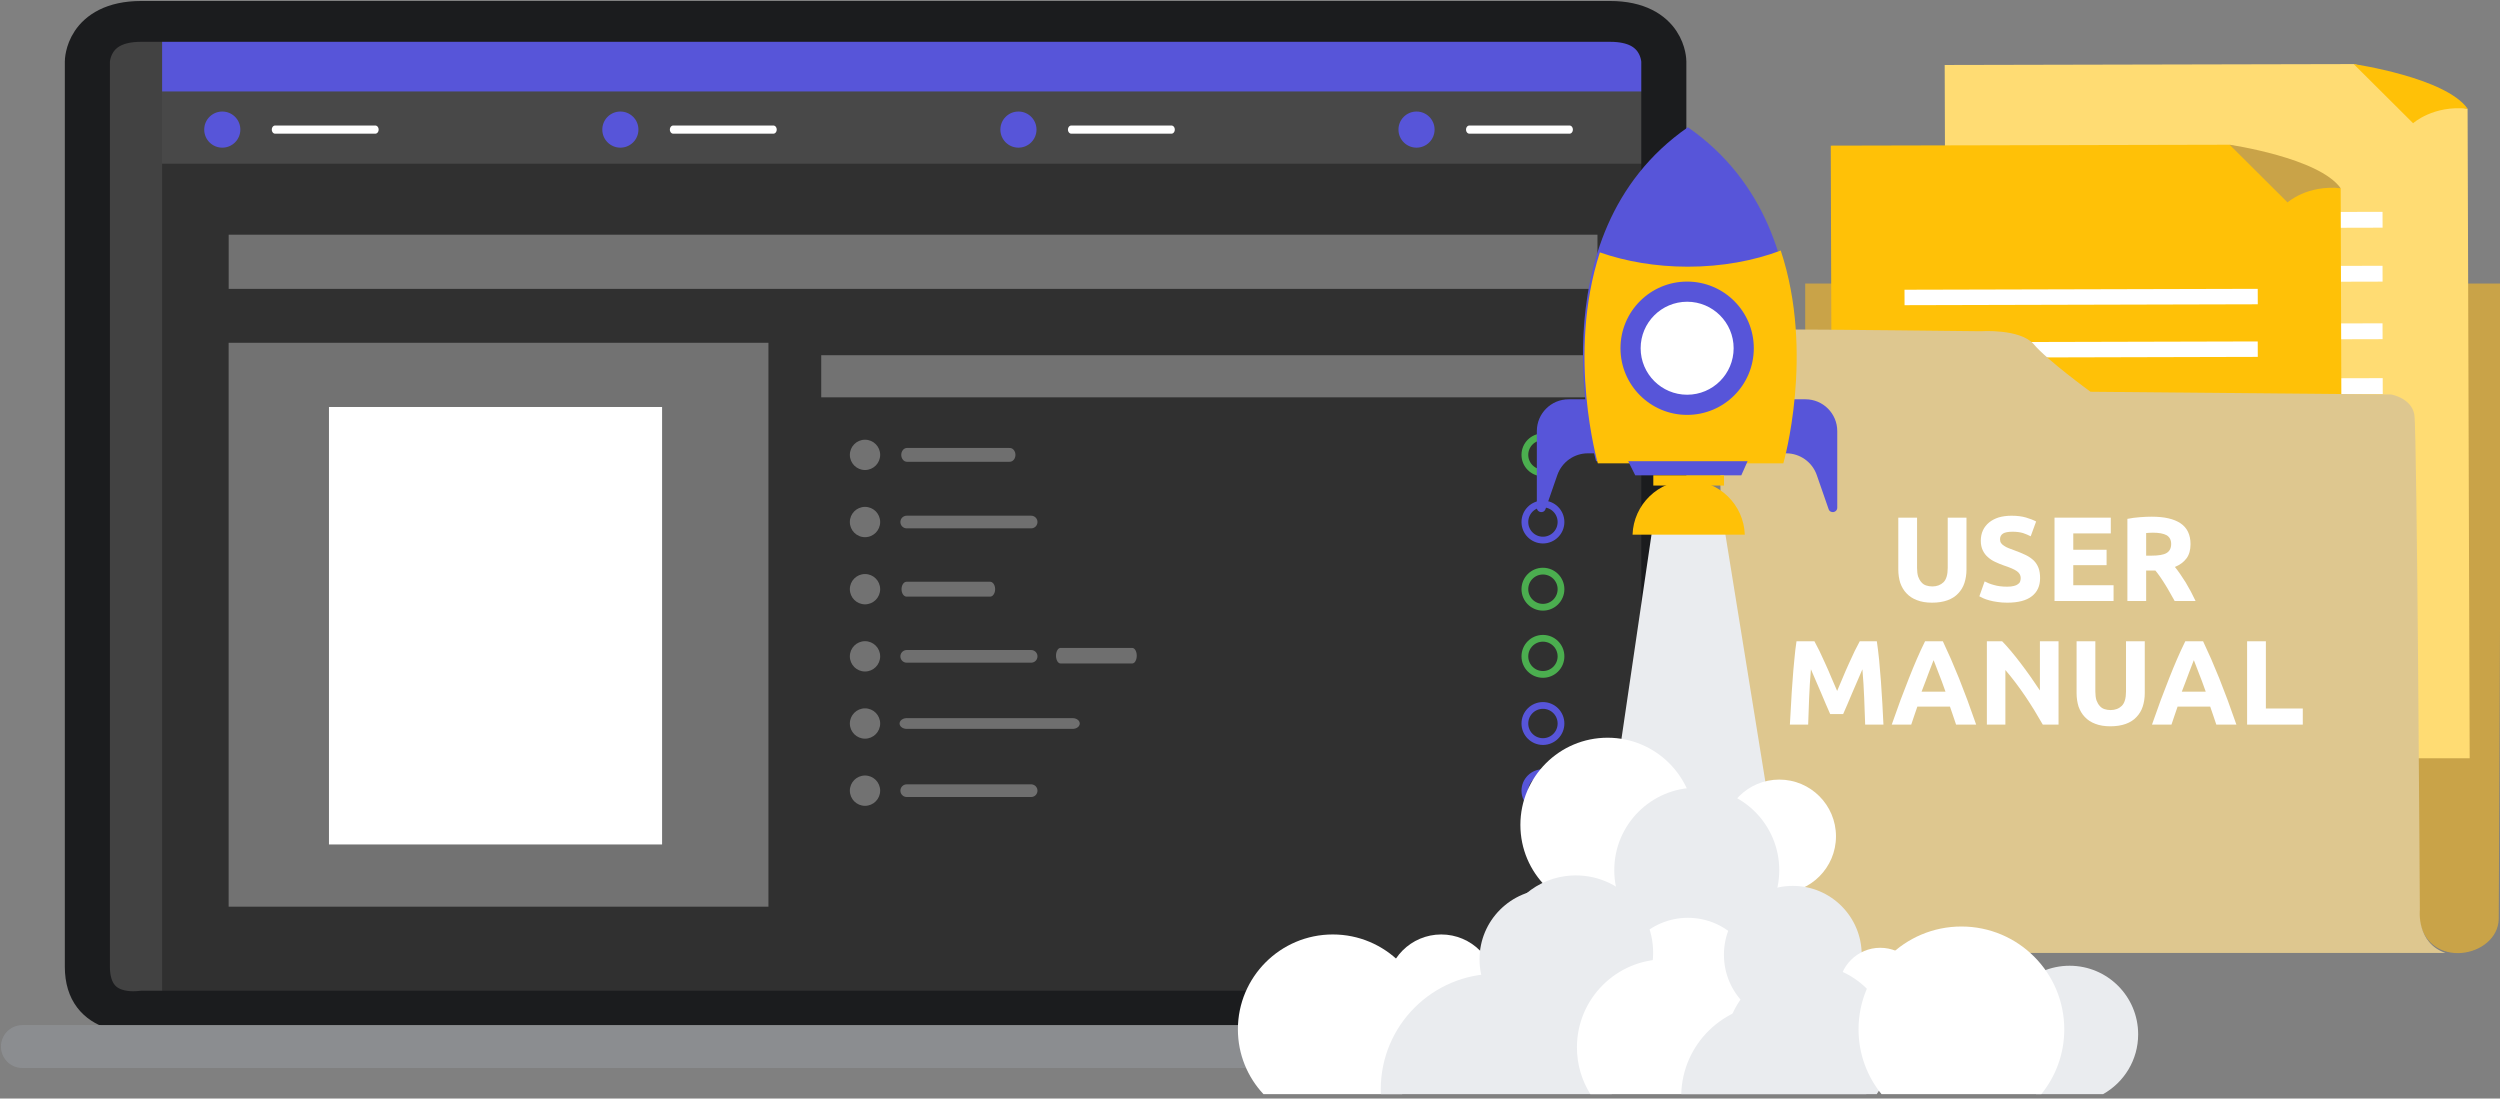 <?xml version="1.0" encoding="UTF-8" standalone="no"?>
<!DOCTYPE svg PUBLIC "-//W3C//DTD SVG 1.1//EN" "http://www.w3.org/Graphics/SVG/1.1/DTD/svg11.dtd">
<svg width="100%" height="100%" viewBox="0 0 1081 475" version="1.1" xmlns="http://www.w3.org/2000/svg" xmlns:xlink="http://www.w3.org/1999/xlink" xml:space="preserve" xmlns:serif="http://www.serif.com/" style="fill-rule:evenodd;clip-rule:evenodd;stroke-linecap:round;stroke-linejoin:round;stroke-miterlimit:1.5;">
    <rect x="0" y="0" width="1081" height="475" fill="#808080" stroke="none"/>
    <g transform="matrix(1,0,0,1,0.971,-267.334)">
        <g transform="matrix(1.113,0,0,0.844,581.014,468.804)">
            <g transform="matrix(3.564,0,0,4.698,-3614.03,-3830.7)">
                <path d="M1064.1,801.6L1064.1,795.5L1140,795.5L1139.7,864.8C1139.6,869 1131.9,870.5 1131,864.7C1130.2,858.2 1064.1,801.6 1064.1,801.6Z" style="fill:rgb(201,163,72);fill-rule:nonzero;"/>
            </g>
            <g transform="matrix(1.128,0,0,1.128,-20.513,61.603)">
                <g transform="matrix(0.337,-0.001,0.001,0.412,152.163,-352.038)">
                    <path d="M631.536,280.425L213.526,280.425L213.526,1044.71L747.787,1045.95L747.787,329.894C747.787,329.894 711.774,321.212 694.128,341.445C684.26,291.418 631.536,280.425 631.536,280.425Z" style="fill:rgb(255,220,115);"/>
                </g>
                <g transform="matrix(0.337,-0.001,0.001,0.412,152.163,-352.038)">
                    <path d="M631.536,280.425C631.536,280.425 725.292,295.377 747.787,329.894C712.755,325.729 692.049,345.785 692.049,345.785L631.536,280.425Z" style="fill:rgb(255,193,7);"/>
                </g>
                <g transform="matrix(0.3,-0.001,0.001,0.358,166.736,-303.078)">
                    <rect x="277.319" y="515.037" width="415.845" height="20.097" style="fill:white;"/>
                </g>
                <g transform="matrix(0.3,-0.001,0.001,0.358,166.736,-329.211)">
                    <rect x="277.319" y="515.037" width="415.845" height="20.097" style="fill:white;"/>
                </g>
                <g transform="matrix(0.3,-0.001,0.001,0.358,166.736,-353.711)">
                    <rect x="277.319" y="515.037" width="415.845" height="20.097" style="fill:white;"/>
                </g>
                <g transform="matrix(0.3,-0.001,0.001,0.358,167.099,-153.697)">
                    <rect x="277.319" y="515.037" width="415.845" height="20.097" style="fill:white;"/>
                </g>
                <g transform="matrix(0.3,-0.001,0.001,0.358,167.038,-178.594)">
                    <rect x="277.319" y="515.037" width="415.845" height="20.097" style="fill:white;"/>
                </g>
                <g transform="matrix(0.3,-0.001,0.001,0.358,166.978,-203.491)">
                    <rect x="277.319" y="515.037" width="415.845" height="20.097" style="fill:white;"/>
                </g>
                <g transform="matrix(0.3,-0.001,0.001,0.358,166.917,-228.387)">
                    <rect x="277.319" y="515.037" width="415.845" height="20.097" style="fill:white;"/>
                </g>
                <g transform="matrix(0.3,-0.001,0.001,0.358,166.857,-253.284)">
                    <rect x="277.319" y="515.037" width="415.845" height="20.097" style="fill:white;"/>
                </g>
                <g transform="matrix(0.3,-0.001,0.001,0.358,166.796,-278.181)">
                    <rect x="277.319" y="515.037" width="415.845" height="20.097" style="fill:white;"/>
                </g>
            </g>
            <g transform="matrix(1.1,0,0,1.1,-58.491,96.292)">
                <g transform="matrix(0.337,-0.001,0.001,0.412,152.163,-352.038)">
                    <path d="M631.536,280.425L213.526,280.425L213.526,1044.71L747.787,1045.95L747.787,329.894C747.787,329.894 711.774,321.212 694.128,341.445C684.26,291.418 631.536,280.425 631.536,280.425Z" style="fill:rgb(255,193,7);"/>
                </g>
                <g transform="matrix(0.337,-0.001,0.001,0.412,152.163,-352.038)">
                    <path d="M631.536,280.425C631.536,280.425 725.292,295.377 747.787,329.894C712.755,325.729 692.049,345.785 692.049,345.785L631.536,280.425Z" style="fill:rgb(201,163,72);"/>
                </g>
                <g transform="matrix(0.3,-0.001,0.001,0.358,166.736,-303.078)">
                    <rect x="277.319" y="515.037" width="415.845" height="20.097" style="fill:white;"/>
                </g>
                <g transform="matrix(0.3,-0.001,0.001,0.358,166.736,-329.211)">
                    <rect x="277.319" y="515.037" width="415.845" height="20.097" style="fill:white;"/>
                </g>
                <g transform="matrix(0.3,-0.001,0.001,0.358,166.736,-353.711)">
                    <rect x="277.319" y="515.037" width="415.845" height="20.097" style="fill:white;"/>
                </g>
                <g transform="matrix(0.3,-0.001,0.001,0.358,167.099,-153.697)">
                    <rect x="277.319" y="515.037" width="415.845" height="20.097" style="fill:white;"/>
                </g>
                <g transform="matrix(0.3,-0.001,0.001,0.358,167.038,-178.594)">
                    <rect x="277.319" y="515.037" width="415.845" height="20.097" style="fill:white;"/>
                </g>
                <g transform="matrix(0.3,-0.001,0.001,0.358,166.978,-203.491)">
                    <rect x="277.319" y="515.037" width="415.845" height="20.097" style="fill:white;"/>
                </g>
                <g transform="matrix(0.3,-0.001,0.001,0.358,166.917,-228.387)">
                    <rect x="277.319" y="515.037" width="415.845" height="20.097" style="fill:white;"/>
                </g>
                <g transform="matrix(0.3,-0.001,0.001,0.358,166.857,-253.284)">
                    <rect x="277.319" y="515.037" width="415.845" height="20.097" style="fill:white;"/>
                </g>
                <g transform="matrix(0.3,-0.001,0.001,0.358,166.796,-278.181)">
                    <rect x="277.319" y="515.037" width="415.845" height="20.097" style="fill:white;"/>
                </g>
            </g>
            <g transform="matrix(3.564,0,0,4.698,-3614.03,-3830.7)">
                <path d="M1133.9,868.5L1060.4,868.5C1060.4,868.5 1054.5,869.3 1054.8,862.7C1055.1,854.5 1054.8,804.7 1054.8,804.7C1054.8,804.7 1054.4,800.5 1060.4,800.5C1066.4,800.5 1083.2,800.7 1083.2,800.7C1083.2,800.7 1087.5,800.4 1089,802.1C1090.4,803.8 1095.2,807.3 1095.2,807.3L1128,807.6C1128,807.6 1130.2,808 1130.5,809.8C1130.8,811.5 1131.1,863.8 1131.1,863.8C1131.1,863.8 1130.7,867.4 1133.9,868.5Z" style="fill:rgb(222,199,143);fill-rule:nonzero;"/>
            </g>
        </g>
        <g transform="matrix(1,0,0,1,47.995,-34.603)">
            <g transform="matrix(52,0,0,52,768.218,561.806)">
                <path d="M0.351,0.014C0.302,0.014 0.26,0.007 0.225,-0.007C0.19,-0.02 0.161,-0.039 0.138,-0.064C0.115,-0.088 0.098,-0.117 0.086,-0.151C0.076,-0.184 0.07,-0.221 0.07,-0.262L0.07,-0.693L0.226,-0.693L0.226,-0.275C0.226,-0.247 0.229,-0.223 0.235,-0.203C0.242,-0.184 0.251,-0.168 0.262,-0.156C0.273,-0.143 0.286,-0.134 0.302,-0.129C0.317,-0.124 0.334,-0.121 0.353,-0.121C0.391,-0.121 0.422,-0.133 0.446,-0.156C0.469,-0.179 0.481,-0.219 0.481,-0.275L0.481,-0.693L0.637,-0.693L0.637,-0.262C0.637,-0.221 0.631,-0.184 0.62,-0.15C0.609,-0.116 0.591,-0.087 0.568,-0.063C0.545,-0.038 0.515,-0.019 0.479,-0.006C0.443,0.007 0.4,0.014 0.351,0.014Z" style="fill:white;fill-rule:nonzero;"/>
            </g>
            <g transform="matrix(52,0,0,52,804.982,561.806)">
                <path d="M0.269,-0.119C0.291,-0.119 0.309,-0.121 0.324,-0.125C0.338,-0.128 0.349,-0.133 0.358,-0.14C0.367,-0.146 0.373,-0.153 0.376,-0.162C0.379,-0.171 0.381,-0.18 0.381,-0.191C0.381,-0.214 0.37,-0.233 0.349,-0.248C0.328,-0.263 0.291,-0.279 0.239,-0.296C0.216,-0.304 0.194,-0.313 0.171,-0.324C0.148,-0.334 0.128,-0.347 0.11,-0.363C0.092,-0.378 0.077,-0.397 0.066,-0.42C0.055,-0.442 0.049,-0.469 0.049,-0.501C0.049,-0.533 0.055,-0.562 0.067,-0.588C0.079,-0.613 0.096,-0.635 0.118,-0.653C0.14,-0.671 0.167,-0.685 0.198,-0.695C0.229,-0.704 0.265,-0.709 0.304,-0.709C0.351,-0.709 0.391,-0.704 0.425,-0.694C0.459,-0.684 0.487,-0.673 0.509,-0.661L0.464,-0.538C0.445,-0.548 0.423,-0.557 0.4,-0.565C0.376,-0.572 0.347,-0.576 0.314,-0.576C0.277,-0.576 0.25,-0.571 0.234,-0.561C0.217,-0.55 0.209,-0.534 0.209,-0.513C0.209,-0.5 0.212,-0.49 0.218,-0.481C0.224,-0.472 0.233,-0.465 0.244,-0.458C0.255,-0.451 0.267,-0.444 0.281,-0.439C0.296,-0.433 0.312,-0.427 0.329,-0.421C0.365,-0.408 0.396,-0.395 0.423,-0.382C0.45,-0.369 0.472,-0.353 0.49,-0.336C0.507,-0.319 0.52,-0.298 0.529,-0.275C0.538,-0.252 0.542,-0.223 0.542,-0.19C0.542,-0.125 0.519,-0.075 0.474,-0.04C0.429,-0.004 0.36,0.014 0.269,0.014C0.238,0.014 0.211,0.012 0.186,0.008C0.161,0.005 0.14,0 0.121,-0.005C0.102,-0.01 0.085,-0.016 0.071,-0.022C0.058,-0.028 0.046,-0.034 0.037,-0.039L0.081,-0.163C0.102,-0.152 0.127,-0.141 0.158,-0.133C0.188,-0.124 0.225,-0.119 0.269,-0.119Z" style="fill:white;fill-rule:nonzero;"/>
            </g>
            <g transform="matrix(52,0,0,52,835.246,561.806)">
                <path d="M0.08,-0L0.08,-0.693L0.548,-0.693L0.548,-0.562L0.236,-0.562L0.236,-0.426L0.513,-0.426L0.513,-0.298L0.236,-0.298L0.236,-0.131L0.571,-0.131L0.571,-0L0.08,-0Z" style="fill:white;fill-rule:nonzero;"/>
            </g>
            <g transform="matrix(52,0,0,52,866.758,561.806)">
                <path d="M0.283,-0.701C0.387,-0.701 0.467,-0.683 0.522,-0.646C0.577,-0.609 0.605,-0.551 0.605,-0.473C0.605,-0.424 0.594,-0.385 0.572,-0.355C0.549,-0.324 0.517,-0.3 0.475,-0.283C0.489,-0.266 0.504,-0.246 0.519,-0.224C0.534,-0.201 0.55,-0.178 0.565,-0.154C0.58,-0.129 0.594,-0.104 0.608,-0.078C0.622,-0.051 0.635,-0.025 0.647,-0L0.473,-0C0.46,-0.023 0.447,-0.046 0.434,-0.069C0.421,-0.092 0.408,-0.115 0.394,-0.137C0.38,-0.159 0.367,-0.18 0.353,-0.2C0.34,-0.219 0.326,-0.237 0.313,-0.253L0.236,-0.253L0.236,-0L0.08,-0L0.08,-0.683C0.114,-0.69 0.149,-0.694 0.186,-0.697C0.222,-0.7 0.254,-0.701 0.283,-0.701ZM0.292,-0.568C0.281,-0.568 0.271,-0.568 0.262,-0.567C0.253,-0.566 0.244,-0.566 0.236,-0.565L0.236,-0.377L0.28,-0.377C0.339,-0.377 0.381,-0.384 0.406,-0.399C0.431,-0.414 0.444,-0.439 0.444,-0.474C0.444,-0.508 0.431,-0.532 0.406,-0.547C0.38,-0.561 0.342,-0.568 0.292,-0.568Z" style="fill:white;fill-rule:nonzero;"/>
            </g>
            <g transform="matrix(52,0,0,52,721.86,615.262)">
                <path d="M0.264,-0.693C0.276,-0.671 0.29,-0.644 0.306,-0.612C0.321,-0.579 0.338,-0.544 0.355,-0.506C0.372,-0.469 0.389,-0.43 0.405,-0.391C0.422,-0.352 0.438,-0.315 0.453,-0.28C0.467,-0.315 0.483,-0.352 0.5,-0.391C0.516,-0.43 0.533,-0.469 0.55,-0.506C0.567,-0.544 0.584,-0.579 0.599,-0.612C0.615,-0.644 0.629,-0.671 0.641,-0.693L0.783,-0.693C0.79,-0.647 0.796,-0.596 0.802,-0.539C0.807,-0.482 0.812,-0.422 0.817,-0.361C0.821,-0.299 0.825,-0.237 0.829,-0.175C0.832,-0.113 0.835,-0.055 0.838,-0L0.686,-0C0.684,-0.067 0.681,-0.141 0.678,-0.22C0.675,-0.299 0.67,-0.379 0.663,-0.46C0.651,-0.432 0.638,-0.401 0.623,-0.367C0.608,-0.333 0.594,-0.299 0.579,-0.265C0.565,-0.231 0.551,-0.199 0.538,-0.168C0.524,-0.137 0.513,-0.11 0.503,-0.088L0.395,-0.088C0.385,-0.11 0.374,-0.137 0.36,-0.168C0.347,-0.199 0.333,-0.231 0.319,-0.265C0.304,-0.299 0.29,-0.333 0.275,-0.367C0.26,-0.401 0.247,-0.432 0.235,-0.46C0.228,-0.379 0.223,-0.299 0.22,-0.22C0.217,-0.141 0.214,-0.067 0.212,-0L0.06,-0C0.063,-0.055 0.066,-0.113 0.07,-0.175C0.073,-0.237 0.077,-0.299 0.082,-0.361C0.086,-0.422 0.091,-0.482 0.097,-0.539C0.102,-0.596 0.108,-0.647 0.115,-0.693L0.264,-0.693Z" style="fill:white;fill-rule:nonzero;"/>
            </g>
            <g transform="matrix(52,0,0,52,768.504,615.262)">
                <path d="M0.545,-0C0.537,-0.024 0.529,-0.049 0.52,-0.074C0.511,-0.1 0.502,-0.125 0.494,-0.15L0.223,-0.15C0.214,-0.125 0.205,-0.099 0.197,-0.074C0.188,-0.049 0.18,-0.024 0.172,-0L0.01,-0C0.036,-0.075 0.061,-0.144 0.084,-0.207C0.108,-0.27 0.131,-0.33 0.153,-0.386C0.175,-0.442 0.197,-0.495 0.219,-0.546C0.241,-0.596 0.263,-0.645 0.287,-0.693L0.435,-0.693C0.457,-0.645 0.48,-0.596 0.502,-0.546C0.524,-0.495 0.546,-0.442 0.569,-0.386C0.591,-0.33 0.614,-0.27 0.638,-0.207C0.661,-0.144 0.686,-0.075 0.712,-0L0.545,-0ZM0.358,-0.536C0.354,-0.526 0.349,-0.512 0.342,-0.495C0.336,-0.478 0.328,-0.458 0.319,-0.435C0.311,-0.412 0.301,-0.387 0.291,-0.36C0.28,-0.333 0.269,-0.304 0.258,-0.274L0.457,-0.274C0.446,-0.304 0.436,-0.333 0.426,-0.36C0.416,-0.388 0.406,-0.413 0.397,-0.435C0.388,-0.458 0.381,-0.478 0.374,-0.495C0.367,-0.513 0.362,-0.526 0.358,-0.536Z" style="fill:white;fill-rule:nonzero;"/>
            </g>
            <g transform="matrix(52,0,0,52,805.996,615.262)">
                <path d="M0.545,-0C0.5,-0.079 0.452,-0.158 0.4,-0.235C0.348,-0.312 0.293,-0.385 0.234,-0.454L0.234,-0L0.08,-0L0.08,-0.693L0.207,-0.693C0.229,-0.671 0.253,-0.644 0.28,-0.612C0.307,-0.58 0.334,-0.546 0.362,-0.509C0.389,-0.473 0.417,-0.436 0.444,-0.397C0.471,-0.358 0.497,-0.32 0.521,-0.284L0.521,-0.693L0.676,-0.693L0.676,-0L0.545,-0Z" style="fill:white;fill-rule:nonzero;"/>
            </g>
            <g transform="matrix(52,0,0,52,845.308,615.262)">
                <path d="M0.351,0.014C0.302,0.014 0.26,0.007 0.225,-0.007C0.19,-0.02 0.161,-0.039 0.138,-0.064C0.115,-0.088 0.098,-0.117 0.086,-0.151C0.076,-0.184 0.07,-0.221 0.07,-0.262L0.07,-0.693L0.226,-0.693L0.226,-0.275C0.226,-0.247 0.229,-0.223 0.235,-0.203C0.242,-0.184 0.251,-0.168 0.262,-0.156C0.273,-0.143 0.286,-0.134 0.302,-0.129C0.317,-0.124 0.334,-0.121 0.353,-0.121C0.391,-0.121 0.422,-0.133 0.446,-0.156C0.469,-0.179 0.481,-0.219 0.481,-0.275L0.481,-0.693L0.637,-0.693L0.637,-0.262C0.637,-0.221 0.631,-0.184 0.62,-0.15C0.609,-0.116 0.591,-0.087 0.568,-0.063C0.545,-0.038 0.515,-0.019 0.479,-0.006C0.443,0.007 0.4,0.014 0.351,0.014Z" style="fill:white;fill-rule:nonzero;"/>
            </g>
            <g transform="matrix(52,0,0,52,881.032,615.262)">
                <path d="M0.545,-0C0.537,-0.024 0.529,-0.049 0.52,-0.074C0.511,-0.1 0.502,-0.125 0.494,-0.15L0.223,-0.15C0.214,-0.125 0.205,-0.099 0.197,-0.074C0.188,-0.049 0.18,-0.024 0.172,-0L0.01,-0C0.036,-0.075 0.061,-0.144 0.084,-0.207C0.108,-0.27 0.131,-0.33 0.153,-0.386C0.175,-0.442 0.197,-0.495 0.219,-0.546C0.241,-0.596 0.263,-0.645 0.287,-0.693L0.435,-0.693C0.457,-0.645 0.48,-0.596 0.502,-0.546C0.524,-0.495 0.546,-0.442 0.569,-0.386C0.591,-0.33 0.614,-0.27 0.638,-0.207C0.661,-0.144 0.686,-0.075 0.712,-0L0.545,-0ZM0.358,-0.536C0.354,-0.526 0.349,-0.512 0.342,-0.495C0.336,-0.478 0.328,-0.458 0.319,-0.435C0.311,-0.412 0.301,-0.387 0.291,-0.36C0.28,-0.333 0.269,-0.304 0.258,-0.274L0.457,-0.274C0.446,-0.304 0.436,-0.333 0.426,-0.36C0.416,-0.388 0.406,-0.413 0.397,-0.435C0.388,-0.458 0.381,-0.478 0.374,-0.495C0.367,-0.513 0.362,-0.526 0.358,-0.536Z" style="fill:white;fill-rule:nonzero;"/>
            </g>
            <g transform="matrix(52,0,0,52,918.524,615.262)">
                <path d="M0.543,-0.134L0.543,-0L0.08,-0L0.08,-0.693L0.236,-0.693L0.236,-0.134L0.543,-0.134Z" style="fill:white;fill-rule:nonzero;"/>
            </g>
        </g>
        <g transform="matrix(1.029,0,0,1.029,-1048.37,205.711)">
            <g transform="matrix(1,0,0,1,-3.958,0)">
                <g transform="matrix(1.173,0,0,1.173,814.458,-194.868)">
                    <g transform="matrix(1,0,0,1,89.717,105.461)">
                        <rect x="122.11" y="119.64" width="560.013" height="354.411" style="fill:rgb(48,48,48);"/>
                    </g>
                    <g>
                        <g transform="matrix(1.012,0,0,1,86.869,105.365)">
                            <rect x="145.834" y="119.64" width="531.257" height="25.88" style="fill:rgb(87,85,217);"/>
                        </g>
                        <g transform="matrix(1.015,0,0,1,84.749,130.302)">
                            <rect x="145.834" y="119.64" width="531.257" height="25.88" style="fill:rgb(72,72,72);"/>
                        </g>
                        <g transform="matrix(1,0,0,1.001,89.039,105.201)">
                            <rect x="122.829" y="119.64" width="23.004" height="351.536" style="fill:rgb(66,66,66);"/>
                        </g>
                    </g>
                    <g transform="matrix(1,0,0,1,86.985,107.474)">
                        <rect x="171.713" y="232.505" width="193.38" height="202.007" style="fill:rgb(114,114,114);"/>
                    </g>
                    <g transform="matrix(1,0,0,1,89.861,84.469)">
                        <rect x="204.782" y="278.514" width="119.335" height="156.717" style="fill:white;"/>
                    </g>
                    <g transform="matrix(0.522,0,0,0.583,394.867,274.682)">
                        <rect x="145.834" y="119.64" width="531.257" height="25.88" style="fill:rgb(114,114,114);"/>
                    </g>
                    <g transform="matrix(0.923,0,0,0.75,124.114,211.532)">
                        <rect x="145.834" y="119.64" width="531.257" height="25.88" style="fill:rgb(114,114,114);"/>
                    </g>
                    <g transform="matrix(1,0,0,1,0,0.416)">
                        <g transform="matrix(1,0,0,1,70.335,106.89)">
                            <circle cx="186.091" cy="156.303" r="6.47" style="fill:rgb(87,85,217);"/>
                        </g>
                        <g transform="matrix(0.806,0,0,1,101.589,111.922)">
                            <path d="M215.566,151.271L260.136,151.271" style="fill:none;stroke:white;stroke-width:2.92px;"/>
                        </g>
                    </g>
                    <g transform="matrix(1,0,0,1,543.444,223.829)">
                        <circle cx="186.091" cy="156.303" r="6.47" style="fill:none;stroke:rgb(75,174,79);stroke-width:2.42px;"/>
                    </g>
                    <g transform="matrix(0.826,0,0,1,323.649,228.861)">
                        <path d="M215.566,151.271L260.136,151.271" style="fill:none;stroke:rgb(111,111,111);stroke-width:4.95px;"/>
                    </g>
                    <g transform="matrix(1,0,0,1,8.011,-2.134)">
                        <circle cx="478.664" cy="382.266" r="5.429" style="fill:rgb(114,114,114);"/>
                    </g>
                    <g transform="matrix(1,0,0,1,543.444,247.889)">
                        <circle cx="186.091" cy="156.303" r="6.47" style="fill:none;stroke:rgb(87,85,217);stroke-width:2.42px;"/>
                    </g>
                    <g transform="matrix(1,0,0,1,286.053,252.921)">
                        <path d="M215.566,151.271L260.136,151.271" style="fill:none;stroke:rgb(111,111,111);stroke-width:4.54px;"/>
                    </g>
                    <g transform="matrix(1,0,0,1,8.011,21.926)">
                        <circle cx="478.664" cy="382.266" r="5.429" style="fill:rgb(114,114,114);"/>
                    </g>
                    <g transform="matrix(1,0,0,1,543.444,271.949)">
                        <circle cx="186.091" cy="156.303" r="6.47" style="fill:none;stroke:rgb(75,174,79);stroke-width:2.42px;"/>
                    </g>
                    <g transform="matrix(0.672,0,0,1,356.689,276.981)">
                        <path d="M215.566,151.271L260.136,151.271" style="fill:none;stroke:rgb(111,111,111);stroke-width:5.32px;"/>
                    </g>
                    <g transform="matrix(1,0,0,1,8.011,45.986)">
                        <circle cx="478.664" cy="382.266" r="5.429" style="fill:rgb(114,114,114);"/>
                    </g>
                    <g transform="matrix(1,0,0,1,543.444,296.008)">
                        <circle cx="186.091" cy="156.303" r="6.47" style="fill:none;stroke:rgb(75,174,79);stroke-width:2.42px;"/>
                    </g>
                    <g transform="matrix(1,0,0,1,286.053,301.041)">
                        <path d="M215.566,151.271L260.136,151.271" style="fill:none;stroke:rgb(111,111,111);stroke-width:4.54px;"/>
                    </g>
                    <g transform="matrix(0.577,0,0,1,432.318,300.805)">
                        <path d="M215.566,151.271L260.136,151.271" style="fill:none;stroke:rgb(111,111,111);stroke-width:5.56px;"/>
                    </g>
                    <g transform="matrix(1,0,0,1,8.011,70.045)">
                        <circle cx="478.664" cy="382.266" r="5.429" style="fill:rgb(114,114,114);"/>
                    </g>
                    <g transform="matrix(1,0,0,1,543.444,320.068)">
                        <circle cx="186.091" cy="156.303" r="6.47" style="fill:none;stroke:rgb(87,85,217);stroke-width:2.42px;"/>
                    </g>
                    <g transform="matrix(1.333,0,0,1,214.277,325.1)">
                        <path d="M215.566,151.271L260.136,151.271" style="fill:none;stroke:rgb(111,111,111);stroke-width:3.85px;"/>
                    </g>
                    <g transform="matrix(1,0,0,1,8.011,94.105)">
                        <circle cx="478.664" cy="382.266" r="5.429" style="fill:rgb(114,114,114);"/>
                    </g>
                    <g transform="matrix(1,0,0,1,543.444,344.128)">
                        <circle cx="186.091" cy="156.303" r="6.47" style="fill:none;stroke:rgb(87,85,217);stroke-width:2.42px;"/>
                    </g>
                    <g transform="matrix(1,0,0,1,286.053,349.16)">
                        <path d="M215.566,151.271L260.136,151.271" style="fill:none;stroke:rgb(111,111,111);stroke-width:4.54px;"/>
                    </g>
                    <g transform="matrix(1,0,0,1,8.011,118.165)">
                        <circle cx="478.664" cy="382.266" r="5.429" style="fill:rgb(114,114,114);"/>
                    </g>
                    <g transform="matrix(1,0,0,1,38.29,0.767)">
                        <g transform="matrix(1,0,0,1,174.652,106.538)">
                            <circle cx="186.091" cy="156.303" r="6.47" style="fill:rgb(87,85,217);"/>
                        </g>
                        <g transform="matrix(0.806,0,0,1,205.907,111.571)">
                            <path d="M215.566,151.271L260.136,151.271" style="fill:none;stroke:white;stroke-width:2.92px;"/>
                        </g>
                    </g>
                    <g transform="matrix(1,0,0,1,323.506,0.767)">
                        <g transform="matrix(1,0,0,1,174.652,106.538)">
                            <circle cx="186.091" cy="156.303" r="6.47" style="fill:rgb(87,85,217);"/>
                        </g>
                        <g transform="matrix(0.806,0,0,1,205.907,111.571)">
                            <path d="M215.566,151.271L260.136,151.271" style="fill:none;stroke:white;stroke-width:2.92px;"/>
                        </g>
                    </g>
                    <g transform="matrix(1,0,0,1,180.898,0.767)">
                        <g transform="matrix(1,0,0,1,174.652,106.538)">
                            <circle cx="186.091" cy="156.303" r="6.47" style="fill:rgb(87,85,217);"/>
                        </g>
                        <g transform="matrix(0.806,0,0,1,205.907,111.571)">
                            <path d="M215.566,151.271L260.136,151.271" style="fill:none;stroke:white;stroke-width:2.92px;"/>
                        </g>
                    </g>
                </g>
                <g transform="matrix(9.814,0,0,8.887,-1530.38,-1509.45)">
                    <path d="M266.1,177.6L329,177.6C331.3,177.6 331.3,179.5 331.3,179.5L331.3,222.3C331.3,224.8 329,224.4 329,224.4L266.1,224.4C266.1,224.4 263.8,224.8 263.8,222.3L263.8,179.5C263.8,179.5 263.8,177.6 266.1,177.6Z" style="fill:none;fill-rule:nonzero;stroke:rgb(27,28,30);stroke-width:1.93px;stroke-linejoin:bevel;stroke-miterlimit:2;"/>
                </g>
            </g>
            <g transform="matrix(1.106,0,0,1.106,-126.205,33.515)">
                <path d="M1042.95,421.474L1691.98,421.474" style="fill:none;stroke:rgb(139,141,144);stroke-width:16.31px;stroke-linejoin:bevel;"/>
            </g>
        </g>
        <g transform="matrix(5.87,0,-0,5.87,-2854.52,-310.647)">
            <g transform="matrix(0.197,0,0,0.197,560.778,93.465)">
                <path d="M239.257,220.653L219.262,356.624L287.447,356.624L265.696,222.02L239.257,220.653Z" style="fill:rgb(234,236,239);fill-rule:nonzero;"/>
            </g>
            <g transform="matrix(0.197,0,0,0.197,560.778,93.465)">
                <path d="M287.068,174.676L296.147,174.676C302.714,174.676 308.039,180.001 308.039,186.568L308.039,215.204C308.039,217.079 305.42,217.521 304.805,215.75L300.38,203.017C298.688,198.145 294.096,194.88 288.939,194.88L282.72,194.88L287.068,174.676Z" style="fill:rgb(87,85,217);fill-rule:nonzero;"/>
            </g>
            <g transform="matrix(0.197,0,0,0.197,560.778,93.465)">
                <path d="M216.677,174.676L207.598,174.676C201.03,174.676 195.706,180.001 195.706,186.568L195.706,215.204C195.706,217.079 198.325,217.521 198.94,215.75L203.364,203.017C205.057,198.145 209.648,194.88 214.805,194.88L221.025,194.88L216.677,174.676Z" style="fill:rgb(87,85,217);fill-rule:nonzero;"/>
            </g>
            <g transform="matrix(0.197,0,0,0.197,560.778,93.465)">
                <path d="M252.183,72.96C193.811,113.472 217.849,197.825 217.849,197.825L286.517,197.825C286.517,197.825 310.555,113.472 252.183,72.96Z" style="fill:rgb(87,85,217);fill-rule:nonzero;"/>
            </g>
            <g transform="matrix(0.199,-7.71382e-17,3.31379e-17,0.197,560.473,93.624)">
                <path d="M251.161,124.288C239.314,124.288 228.165,122.33 218.604,118.939C206.258,157.299 217.849,197.825 217.849,197.825L286.517,197.825C286.517,197.825 298.252,156.809 285.553,118.252C275.592,122.058 263.769,124.288 251.161,124.288Z" style="fill:rgb(255,193,7);fill-rule:nonzero;"/>
            </g>
            <g transform="matrix(0.197,0,0,0.197,560.778,93.465)">
                <path d="M229.857,197.825L232.501,203.113L272.159,203.113L274.509,197.825L229.857,197.825Z" style="fill:rgb(87,85,217);fill-rule:nonzero;"/>
            </g>
            <g transform="matrix(0.197,0,0,0.197,560.778,93.465)">
                <rect x="239.257" y="203.113" width="26.439" height="3.819" style="fill:rgb(255,193,7);fill-rule:nonzero;"/>
            </g>
            <g transform="matrix(0.197,0,0,0.197,560.778,93.465)">
                <path d="M273.463,225.292C273.075,214.033 263.831,205.023 252.477,205.023C241.123,205.023 231.879,214.033 231.491,225.292L273.463,225.292Z" style="fill:rgb(255,193,7);fill-rule:nonzero;"/>
            </g>
            <g transform="matrix(0.197,0,0,0.197,560.778,93.465)">
                <path d="M273.007,155.586C273.007,167.239 263.56,176.686 251.907,176.686C240.253,176.686 230.806,167.239 230.806,155.586C230.806,143.932 240.253,134.485 251.907,134.485C263.56,134.485 273.007,143.932 273.007,155.586Z" style="fill:white;fill-rule:nonzero;"/>
            </g>
            <g transform="matrix(0.197,0,0,0.197,560.778,93.465)">
                <path d="M251.907,172.971C242.305,172.971 234.521,165.188 234.521,155.586C234.521,145.984 242.305,138.2 251.907,138.2C261.509,138.2 269.292,145.984 269.292,155.586C269.292,165.188 261.509,172.971 251.907,172.971ZM251.907,130.661C238.141,130.661 226.982,141.82 226.982,155.586C226.982,169.351 238.141,180.511 251.907,180.511C265.672,180.511 276.832,169.351 276.832,155.586C276.832,141.82 265.672,130.661 251.907,130.661Z" style="fill:rgb(87,85,217);fill-rule:nonzero;"/>
            </g>
            <g transform="matrix(0.197,0,0,0.197,560.778,93.465)">
                <path d="M254.769,333.829C254.769,351.838 240.17,366.437 222.161,366.437C204.152,366.437 189.553,351.838 189.553,333.829C189.553,315.821 204.152,301.221 222.161,301.221C240.17,301.221 254.769,315.821 254.769,333.829Z" style="fill:white;fill-rule:nonzero;"/>
            </g>
            <g transform="matrix(0.197,0,0,0.197,560.778,93.465)">
                <path d="M265.14,338.091C265.14,349.805 274.636,359.301 286.351,359.301C298.065,359.301 307.561,349.805 307.561,338.091C307.561,326.377 298.065,316.88 286.351,316.88C274.636,316.88 265.14,326.377 265.14,338.091Z" style="fill:white;fill-rule:nonzero;"/>
            </g>
            <g transform="matrix(0.197,0,0,0.197,560.778,93.465)">
                <path d="M224.66,350.749C224.66,333.714 238.47,319.904 255.505,319.904C272.541,319.904 286.351,333.714 286.351,350.749C286.351,367.785 272.541,381.595 255.505,381.595C238.47,381.595 224.66,367.785 224.66,350.749Z" style="fill:rgb(234,236,239);fill-rule:nonzero;"/>
            </g>
            <g transform="matrix(0.197,0,0,0.197,560.778,93.465)">
                <path d="M226.428,394.321C226.428,408.545 237.959,420.076 252.183,420.076C266.407,420.076 277.938,408.545 277.938,394.321C277.938,380.096 266.407,368.566 252.183,368.566C237.959,368.566 226.428,380.096 226.428,394.321Z" style="fill:white;fill-rule:nonzero;"/>
            </g>
            <g transform="matrix(0.197,0,0,0.197,560.778,93.465)">
                <path d="M181.663,377.84C179.282,396.735 195.171,412.624 214.066,410.242C226.939,408.62 237.335,398.224 238.958,385.35C241.339,366.455 225.449,350.566 206.554,352.947C193.68,354.57 183.285,364.966 181.663,377.84Z" style="fill:rgb(234,236,239);fill-rule:nonzero;"/>
            </g>
            <g transform="matrix(0.197,0,0,0.197,560.778,93.465)">
                <path d="M265.666,382.378C265.666,396.602 277.196,408.132 291.42,408.132C305.644,408.132 317.174,396.602 317.174,382.378C317.174,368.155 305.644,356.624 291.42,356.624C277.196,356.624 265.666,368.155 265.666,382.378Z" style="fill:rgb(234,236,239);fill-rule:nonzero;"/>
            </g>
            <g transform="matrix(0.197,0,0,0.197,560.778,93.465)">
                <path d="M138.935,433.761L104.316,433.761C103.062,433.761 102.036,432.735 102.036,431.481C102.036,430.227 103.062,429.201 104.316,429.201L138.935,429.201C140.189,429.201 141.215,430.227 141.215,431.481C141.215,432.735 140.189,433.761 138.935,433.761Z" style="fill:rgb(28,143,188);fill-rule:nonzero;"/>
            </g>
            <g transform="matrix(0.197,0,0,0.197,560.778,93.465)">
                <path d="M145.341,434.505C151.27,428.162 154.905,419.648 154.905,410.28C154.905,390.679 139.016,374.789 119.415,374.789C99.813,374.789 83.923,390.679 83.923,410.28C83.923,419.648 87.559,428.162 93.488,434.505L145.341,434.505Z" style="fill:white;fill-rule:nonzero;"/>
            </g>
            <g transform="matrix(0.197,0,0,0.197,560.778,93.465)">
                <path d="M139.552,395.197C139.552,406.468 148.689,415.604 159.96,415.604C171.231,415.604 180.368,406.468 180.368,395.197C180.368,383.926 171.231,374.789 159.96,374.789C148.689,374.789 139.552,383.926 139.552,395.197Z" style="fill:white;fill-rule:nonzero;"/>
            </g>
            <g transform="matrix(0.197,0,0,0.197,560.778,93.465)">
                <path d="M223.714,434.505C223.739,433.902 223.76,433.299 223.76,432.691C223.76,408.827 204.415,389.483 180.552,389.483C156.689,389.483 137.344,408.827 137.344,432.691C137.344,433.299 137.365,433.902 137.39,434.505L223.714,434.505Z" style="fill:rgb(234,236,239);fill-rule:nonzero;"/>
            </g>
            <g transform="matrix(0.197,0,0,0.197,560.778,93.465)">
                <path d="M174.273,384.068C174.273,398.545 186.009,410.28 200.485,410.28C214.961,410.28 226.697,398.545 226.697,384.068C226.697,369.592 214.961,357.856 200.485,357.856C186.009,357.856 174.273,369.592 174.273,384.068Z" style="fill:rgb(234,236,239);fill-rule:nonzero;"/>
            </g>
            <g transform="matrix(0.197,0,0,0.197,560.778,93.465)">
                <path d="M271.577,434.505C274.758,429.436 276.603,423.445 276.603,417.02C276.603,398.821 261.85,384.068 243.651,384.068C225.452,384.068 210.699,398.821 210.699,417.02C210.699,423.445 212.544,429.436 215.725,434.505L271.577,434.505Z" style="fill:white;fill-rule:nonzero;"/>
            </g>
            <g transform="matrix(0.197,0,0,0.197,560.778,93.465)">
                <path d="M308.678,395.197C308.678,403.715 315.583,410.621 324.102,410.621C332.62,410.621 339.526,403.715 339.526,395.197C339.526,386.678 332.62,379.773 324.102,379.773C315.583,379.773 308.678,386.678 308.678,395.197Z" style="fill:white;fill-rule:nonzero;"/>
            </g>
            <g transform="matrix(0.197,0,0,0.197,560.778,93.465)">
                <path d="M382.401,434.505L407.423,434.505C415.255,430.117 420.552,421.742 420.552,412.126C420.552,397.966 409.072,386.487 394.912,386.487C380.751,386.487 369.272,397.966 369.272,412.126C369.272,421.742 374.569,430.117 382.401,434.505Z" style="fill:rgb(234,236,239);fill-rule:nonzero;"/>
            </g>
            <g transform="matrix(0.197,0,0,0.197,560.778,93.465)">
                <path d="M318.928,434.505C318.446,415.796 303.14,400.774 284.315,400.774C265.49,400.774 250.183,415.796 249.702,434.505L318.928,434.505Z" style="fill:rgb(234,236,239);fill-rule:nonzero;"/>
            </g>
            <g transform="matrix(0.197,0,0,0.197,560.778,93.465)">
                <path d="M322.795,434.505C326.202,429.527 328.197,423.508 328.197,417.02C328.197,399.899 314.318,386.02 297.197,386.02C280.076,386.02 266.197,399.899 266.197,417.02C266.197,423.508 268.192,429.527 271.599,434.505L322.795,434.505Z" style="fill:rgb(234,236,239);fill-rule:nonzero;"/>
            </g>
            <g transform="matrix(0.197,0,0,0.197,560.778,93.465)">
                <path d="M384.332,434.505C389.702,427.891 392.925,419.463 392.925,410.28C392.925,389.036 375.704,371.815 354.46,371.815C333.216,371.815 315.994,389.036 315.994,410.28C315.994,419.463 319.217,427.891 324.587,434.505L384.332,434.505Z" style="fill:white;fill-rule:nonzero;"/>
            </g>
        </g>
    </g>
</svg>
